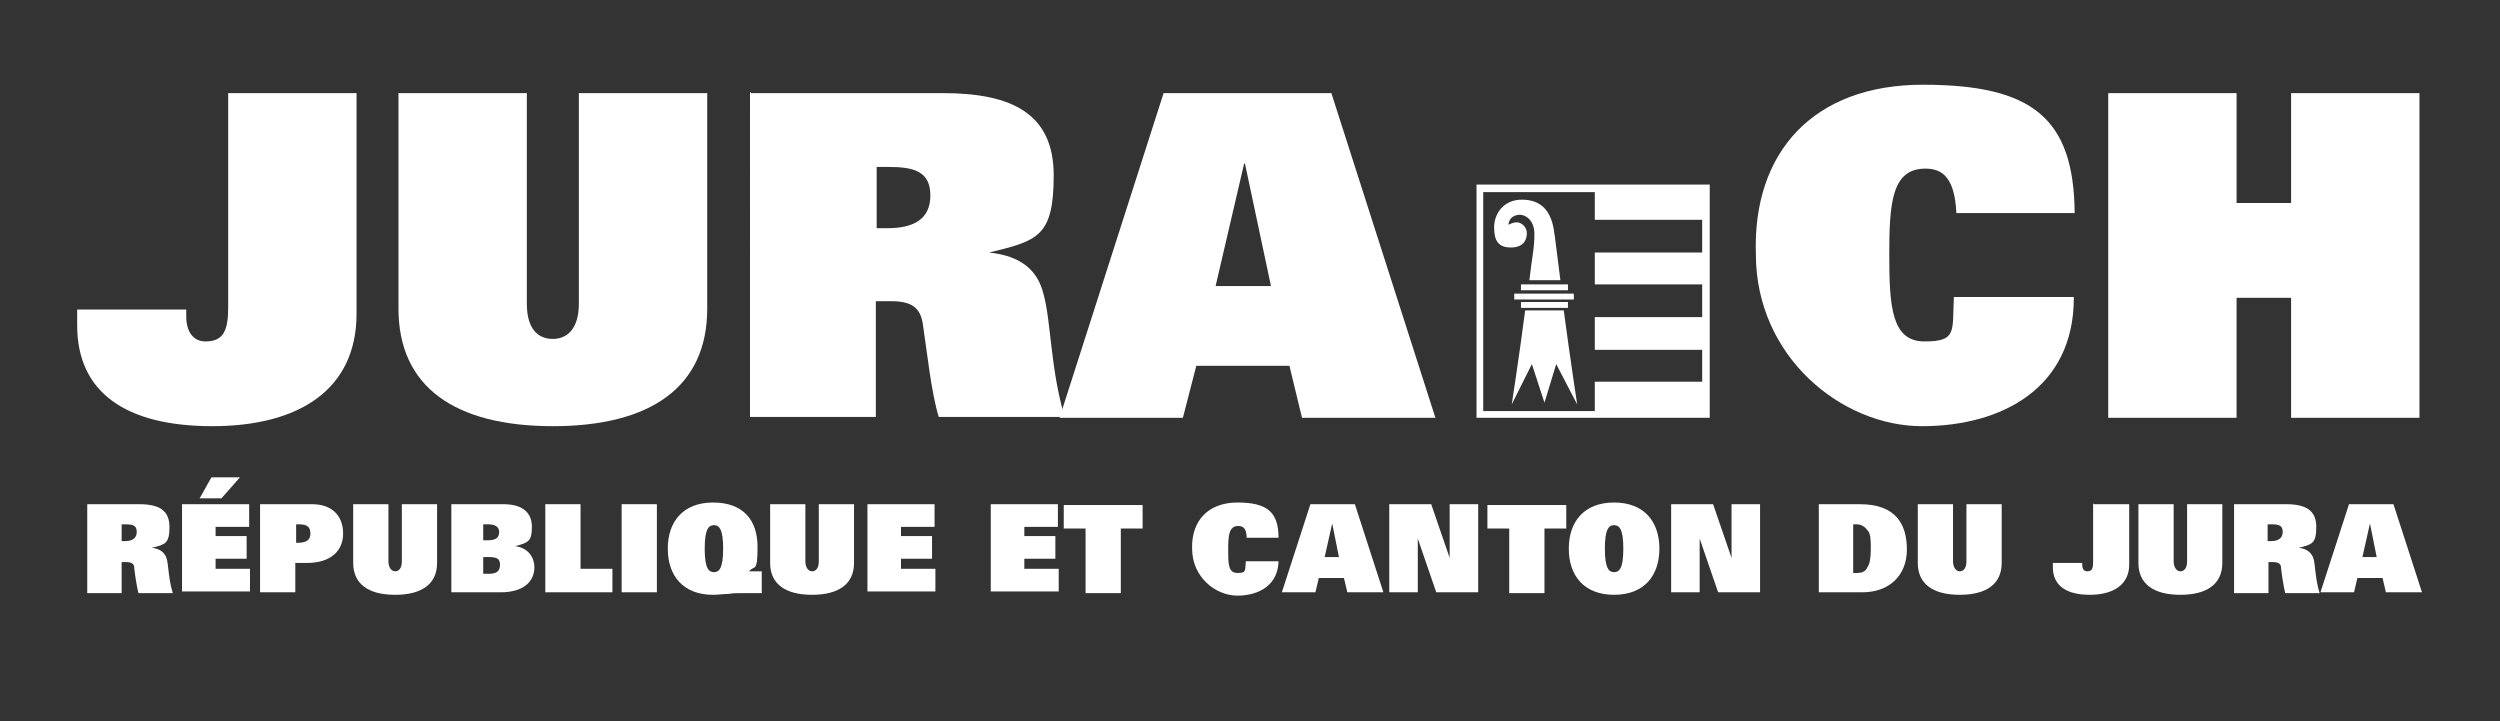 <?xml version="1.0" encoding="UTF-8"?>
<svg xmlns="http://www.w3.org/2000/svg" version="1.1" viewBox="0 0 298 86">
  <rect x="0" y="0" width="298" height="86" fill="#333333" stroke="none"/>
  <defs>
    <style>
      .cls-1 {
        fill: #fff;
      }
    </style>
  </defs>
  <!-- Generator: Adobe Illustrator 28.6.0, SVG Export Plug-In . SVG Version: 1.2.0 Build 709)  -->
  <g>
    <g id="Calque_1">
      <g id="Ebene_1">
        <g>
          <path class="cls-1" d="M27.2,11.1h15.3v26.3c0,9-6.8,13.4-17.2,13.4s-16.1-4.1-16.1-12v-1.9h13v.8c0,1.8.8,3,2.3,3,2.2,0,2.7-1.4,2.7-4.1V11h0Z"/>
          <path class="cls-1" d="M84.3,36.8c0,9.3-6.7,14-18.4,14s-18.4-4.7-18.4-14V11.1h15.3v25.1c0,3.1,1.4,4.2,3.1,4.2s3.1-1.2,3.1-4.2V11.1h15.3v25.7h0Z"/>
          <path class="cls-1" d="M89.5,11.1h22.9c8.3,0,13.2,2.5,13.2,9.8s-1.9,7.8-7.7,9.2h0c3.8.4,5.8,2.1,6.5,5,.9,3.3.8,8.8,2.5,14.6h-15c-.9-2.9-1.4-7.8-1.9-11.1-.3-1.9-1.3-2.7-3.8-2.7h-1.8v13.8h-15V11h.1ZM105.8,27.2c3,0,5.1-1,5.1-3.9s-2-3.4-5-3.4h-1.4v7.3h1.3,0Z"/>
          <path class="cls-1" d="M138.8,11.1h19.9l12.4,38.7h-15.9l-1.5-6.2h-11.1l-1.6,6.2h-14.7l12.4-38.7h.1ZM151.5,34.1l-3.1-14.6h-.1l-3.4,14.6h6.6Z"/>
          <path class="cls-1" d="M247.2,35.5c0,10.7-8.5,15.3-18.1,15.3s-19.8-8.3-19.8-20.5c-.4-12.1,6.8-20.2,19.9-20.2s18,4,18.1,15.3h-14.1c-.2-4.4-1.8-5.3-3.7-5.3-4,0-4.3,4.1-4.3,10.3s.3,10.3,4.2,10.3,3.3-1.2,3.5-5.3h14.4-.1Z"/>
          <path class="cls-1" d="M273.1,35.5h-6.5v14.3h-15.3V11.1h15.3v13.1h6.5v-13.1h15.3v38.7h-15.3v-14.3Z"/>
        </g>
        <g>
          <path class="cls-1" d="M203.3,22h-27.3v27.8h27.8v-27.8h-.5ZM202.9,22.9v26.1h-26.1v-26.1h26.1Z"/>
          <g>
            <g>
              <rect class="cls-1" x="190.1" y="30.1" width="13.2" height="3.8"/>
              <rect class="cls-1" x="190.1" y="37.8" width="13.2" height="3.9"/>
              <rect class="cls-1" x="190.1" y="45.5" width="13.2" height="3.8"/>
            </g>
            <rect class="cls-1" x="190.1" y="22.4" width="13.2" height="3.8"/>
          </g>
          <path class="cls-1" d="M185.3,28c-.3-3-1.7-4.2-3.9-4.2s-3.3,1.7-3.3,3.3.5,2.4,2,2.4,1.9-.9,1.9-1.7-.7-1.3-1.2-1.3-1,.3-1,.3c.1-1,.9-1.2,1.4-1.2s1.7.5,1.7,2.3-.3,2.8-.6,5.5h3.7c-.3-2.5-.6-4.6-.7-5.5h0Z"/>
          <path class="cls-1" d="M180.2,48.2l2.4-4.8,1.5,4.6,1.4-4.6,2.5,4.8s-.9-5.9-1.6-11.2h-4.6c-.7,5.4-1.6,11.2-1.6,11.2h0Z"/>
          <path class="cls-1" d="M187.6,35v.7h-7.1v-.7h7.1Z"/>
          <path class="cls-1" d="M186.9,36v.7h-5.6v-.7h5.6Z"/>
          <path class="cls-1" d="M186.9,33.9v.7h-5.6v-.7h5.6Z"/>
        </g>
        <g>
          <path class="cls-1" d="M10.4,60.1h6.2c2.3,0,3.6.7,3.6,2.7s-.5,2.1-2.1,2.5h0c1,.1,1.6.6,1.8,1.4.2.9.2,2.4.7,4h-4.1c-.2-.8-.4-2.1-.5-3,0-.5-.3-.7-1-.7h-.5v3.7h-4.1v-10.5h0ZM14.9,64.5c.8,0,1.4-.3,1.4-1.1s-.5-.9-1.4-.9h-.4v2h.4Z"/>
          <path class="cls-1" d="M21.7,60.1h8v2.7h-4v1.1h3.7v2.7h-3.7v1.2h4.1v2.7h-8.1v-10.5h0ZM25.2,56.9h3.4l-2.2,2.5h-2.6l1.4-2.5h0Z"/>
          <path class="cls-1" d="M31.1,60.1h6.1c2.5,0,3.7,1.5,3.7,3.5s-1.4,3.5-4.3,3.5h-1.4v3.5h-4.2v-10.5h0ZM35.5,64.7c1.1,0,1.5-.4,1.5-1.1s-.3-1.1-1.3-1.1h-.4v2.2h.2Z"/>
          <path class="cls-1" d="M52.1,67.1c0,2.5-1.8,3.8-5,3.8s-5-1.3-5-3.8v-7h4.2v6.8c0,.8.4,1.2.8,1.2s.8-.3.8-1.2v-6.8h4.2v7Z"/>
          <path class="cls-1" d="M53.7,60.1h6.3c2.3,0,3.4,1,3.4,2.7s-.4,1.9-2,2.3h0c1.6.2,2.3,1.4,2.3,2.5,0,1.8-1.4,3-4,3h-5.9v-10.5h-.1ZM57.6,62.4v2h.6c1,0,1.3-.4,1.3-1s-.5-.9-1.3-.9h-.6ZM57.6,68.4h.6c1,0,1.4-.3,1.4-1.1s-.5-.9-1.5-.9h-.5v2.1h0Z"/>
          <path class="cls-1" d="M65,60.1h4.2v7.7h3.8v2.8h-8v-10.5Z"/>
          <path class="cls-1" d="M74.1,60.1h4.2v10.5h-4.2v-10.5Z"/>
          <path class="cls-1" d="M90.8,70.7h-2.6c-.4,0-.8,0-1.4.1-.6,0-1.2.1-1.8.1-3.6,0-5.4-2.3-5.4-5.5s1.8-5.5,5.4-5.5,5.3,2.1,5.3,5.3-.4,2.1-1,2.9h1.5v2.6ZM85.1,68.2c.6,0,1.1-.4,1.1-2.8s-.5-2.8-1.1-2.8-1.1.4-1.1,2.8.5,2.8,1.1,2.8Z"/>
          <path class="cls-1" d="M101.8,67.1c0,2.5-1.8,3.8-5,3.8s-5-1.3-5-3.8v-7h4.2v6.8c0,.8.4,1.2.8,1.2s.8-.3.8-1.2v-6.8h4.2v7Z"/>
          <path class="cls-1" d="M103.4,60.1h8v2.7h-4v1.1h3.7v2.7h-3.7v1.2h4.1v2.7h-8.1v-10.5h0Z"/>
          <path class="cls-1" d="M118.1,60.1h8v2.7h-4v1.1h3.7v2.7h-3.7v1.2h4.1v2.7h-8.1v-10.5h0Z"/>
          <path class="cls-1" d="M129.4,63h-2.6v-2.8h9.4v2.8h-2.6v7.7h-4.2v-7.7h0Z"/>
          <path class="cls-1" d="M152.4,66.8c0,2.9-2.3,4.2-4.9,4.2s-5.4-2.2-5.4-5.6c-.1-3.3,1.9-5.5,5.4-5.5s4.9,1.1,4.9,4.2h-3.8c0-1.2-.5-1.4-1-1.4-1.1,0-1.2,1.1-1.2,2.8s0,2.8,1.1,2.8.9-.3,1-1.4h3.9Z"/>
          <path class="cls-1" d="M156.1,60.1h5.4l3.4,10.5h-4.3l-.4-1.7h-3l-.4,1.7h-4l3.4-10.5h-.1ZM159.6,66.4l-.8-4h0l-.9,4h1.8-.1Z"/>
          <path class="cls-1" d="M165.6,60.1h5l2.2,6.4h0v-6.4h3.4v10.5h-5l-2.2-6.4h0v6.4h-3.4v-10.5Z"/>
          <path class="cls-1" d="M179.9,63h-2.6v-2.8h9.4v2.8h-2.6v7.7h-4.2v-7.7h0Z"/>
          <path class="cls-1" d="M192.4,59.9c3.6,0,5.4,2.3,5.4,5.5s-1.8,5.5-5.4,5.5-5.4-2.3-5.4-5.5,1.8-5.5,5.4-5.5ZM192.4,68.2c.6,0,1.1-.4,1.1-2.8s-.5-2.8-1.1-2.8-1.1.4-1.1,2.8.5,2.8,1.1,2.8Z"/>
          <path class="cls-1" d="M199.2,60.1h5l2.2,6.4h0v-6.4h3.4v10.5h-5l-2.2-6.4h0v6.4h-3.4v-10.5Z"/>
          <path class="cls-1" d="M216.8,60.1h4.9c4.2,0,5.6,2.3,5.6,5.4s-2.1,5.1-5.3,5.1h-5.2v-10.5ZM220.9,68.3h.4c.7,0,1.1-.2,1.3-.7.3-.4.4-1.2.4-2.2s0-1.8-.4-2.2c-.3-.4-.7-.7-1.3-.7h-.4v5.7h0Z"/>
          <path class="cls-1" d="M238.6,67.1c0,2.5-1.8,3.8-5,3.8s-5-1.3-5-3.8v-7h4.2v6.8c0,.8.4,1.2.8,1.2s.8-.3.8-1.2v-6.8h4.2v7Z"/>
          <path class="cls-1" d="M249.6,60.1h4.2v7.2c0,2.4-1.9,3.6-4.7,3.6s-4.4-1.1-4.4-3.3v-.5h3.5v.2c0,.5.2.8.6.8.6,0,.7-.4.7-1.1v-7h0Z"/>
          <path class="cls-1" d="M264.9,67.1c0,2.5-1.8,3.8-5,3.8s-5-1.3-5-3.8v-7h4.2v6.8c0,.8.4,1.2.8,1.2s.8-.3.8-1.2v-6.8h4.2v7Z"/>
          <path class="cls-1" d="M266.3,60.1h6.2c2.3,0,3.6.7,3.6,2.7s-.5,2.1-2.1,2.5h0c1,.1,1.6.6,1.8,1.4.2.9.2,2.4.7,4h-4.1c-.2-.8-.4-2.1-.5-3,0-.5-.3-.7-1-.7h-.5v3.7h-4.1v-10.5h0ZM270.7,64.5c.8,0,1.4-.3,1.4-1.1s-.5-.9-1.4-.9h-.4v2h.4Z"/>
          <path class="cls-1" d="M279.9,60.1h5.4l3.4,10.5h-4.3l-.4-1.7h-3l-.4,1.7h-4l3.4-10.5h-.1ZM283.3,66.4l-.8-4h0l-.9,4h1.8-.1Z"/>
        </g>
      </g>
    </g>
  </g>
</svg>
